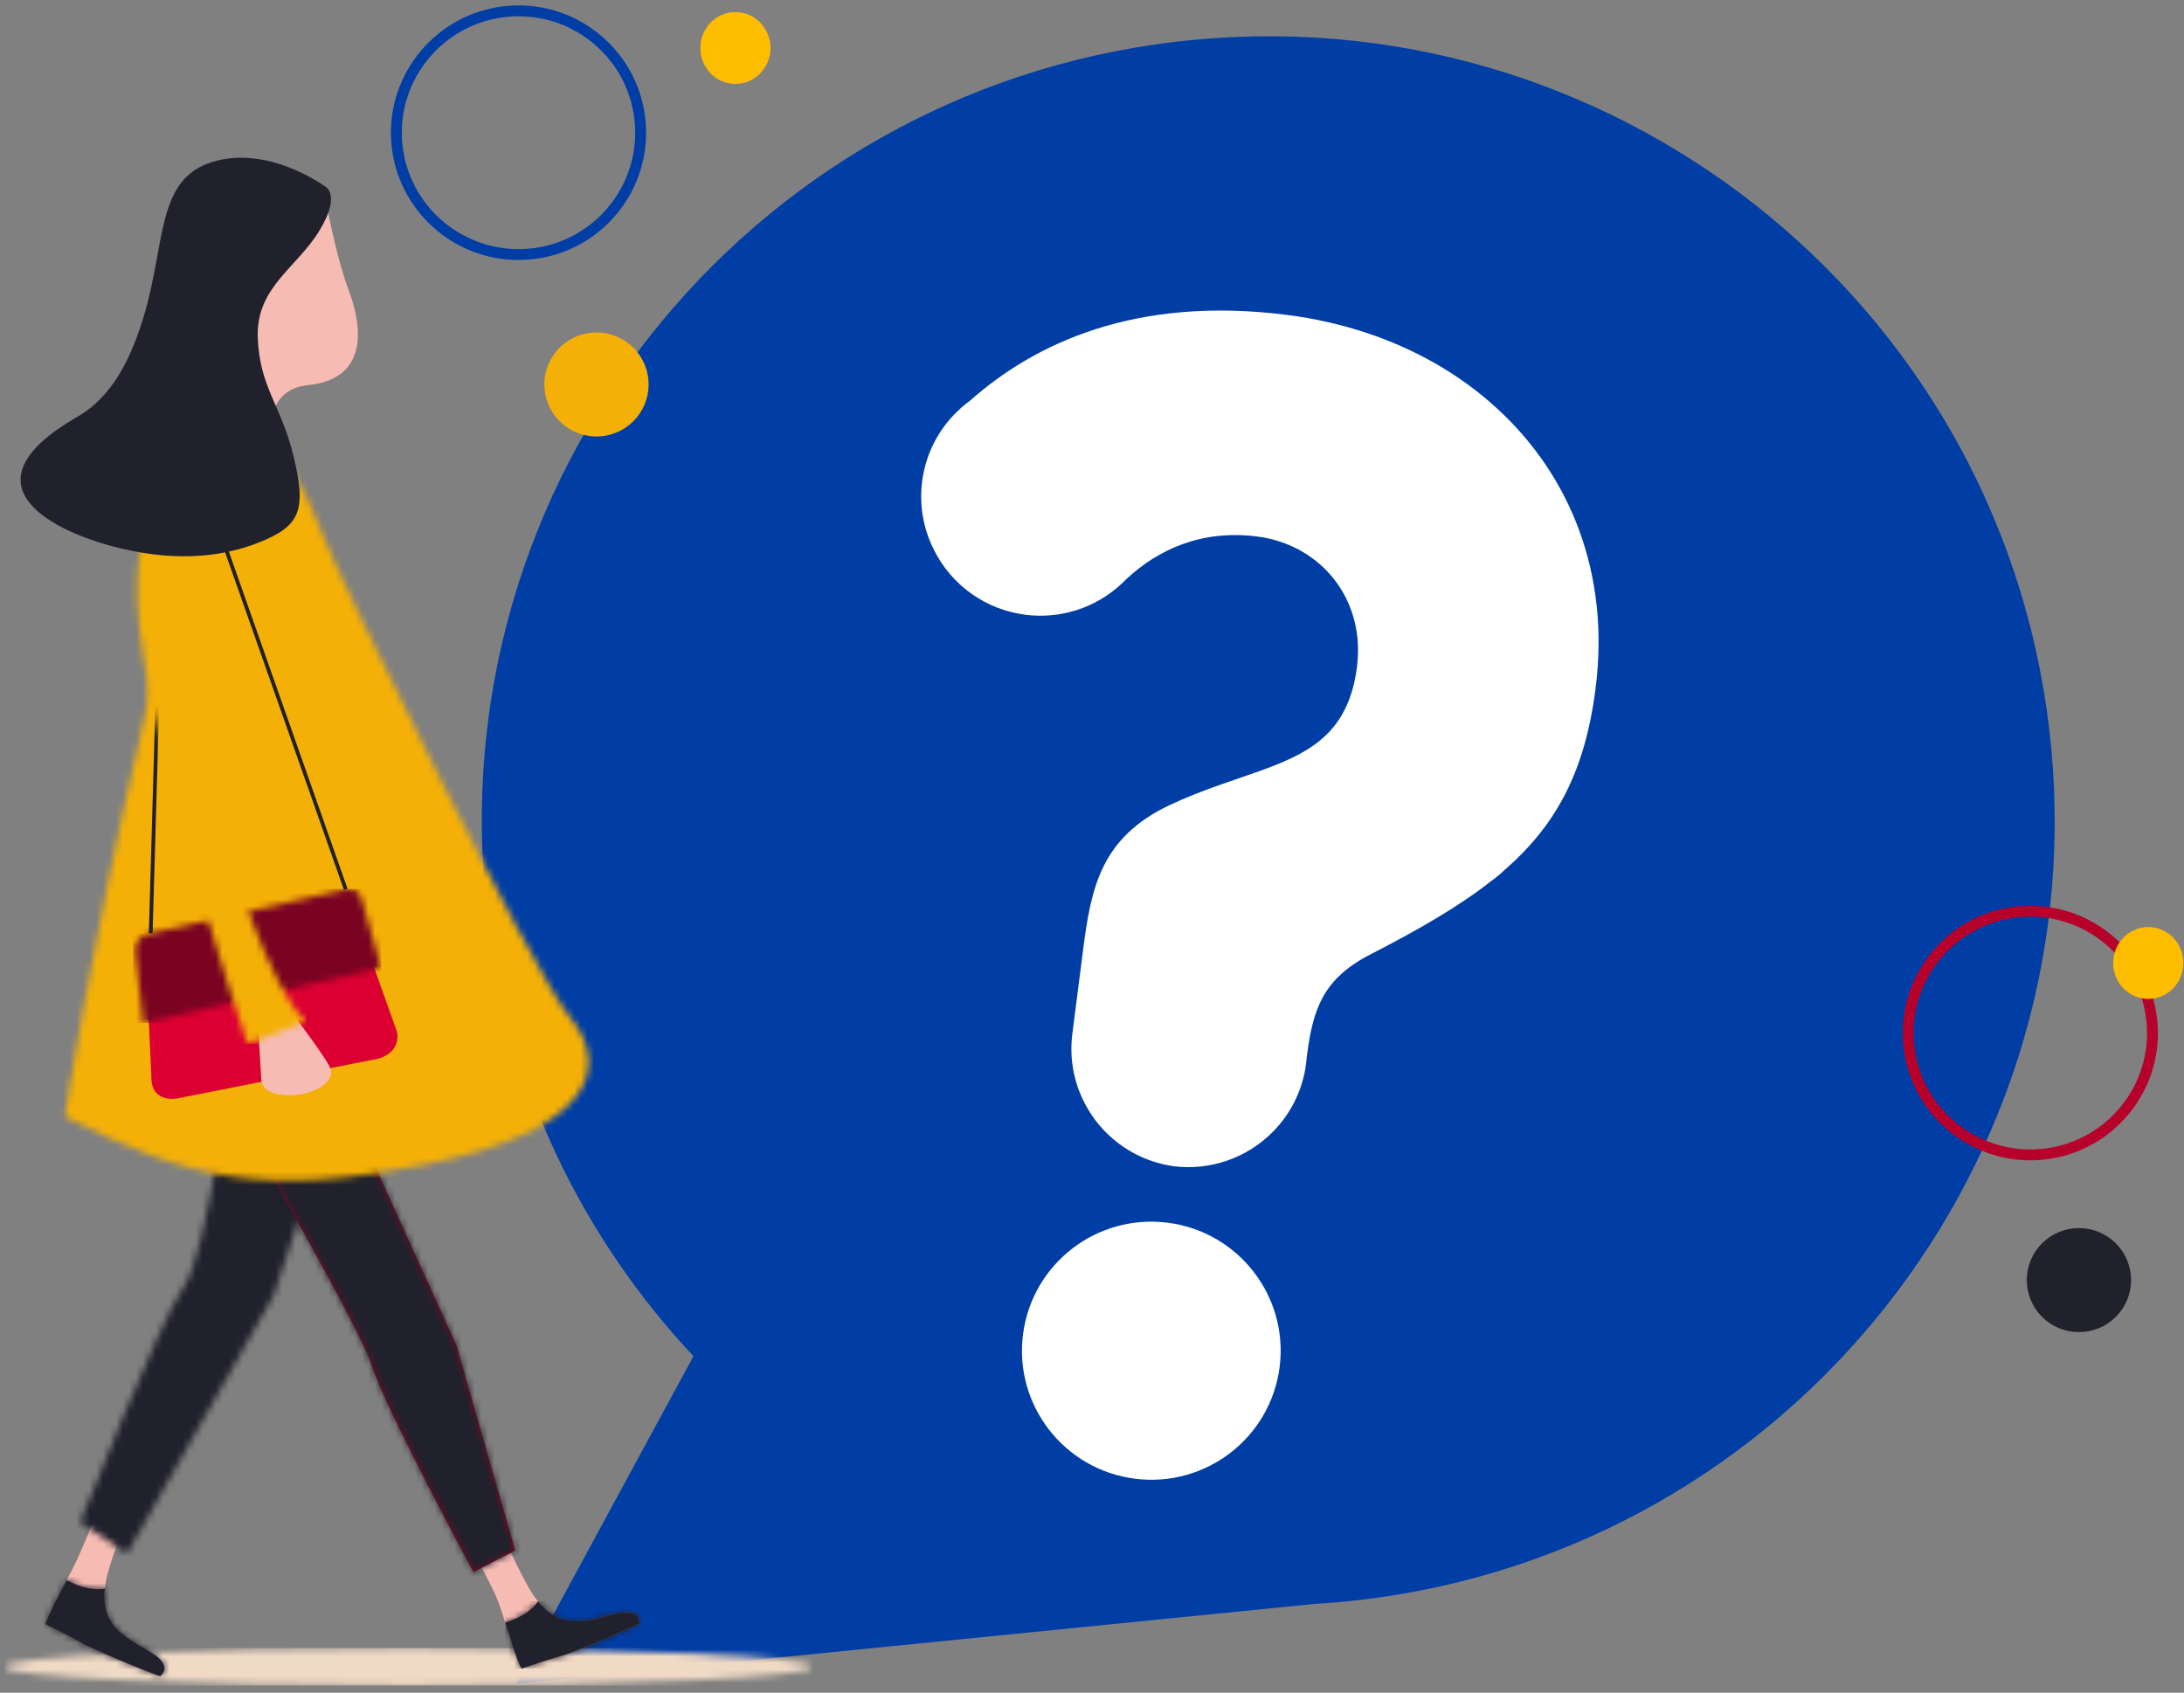 <?xml version="1.0" encoding="UTF-8"?> <svg xmlns="http://www.w3.org/2000/svg" width="329" height="255" viewBox="0 0 329 255" fill="none"><rect x="0" y="0" width="329" height="255" fill="#808080" stroke="none"/><path fill-rule="evenodd" clip-rule="evenodd" d="M177.08 6.297C112.113 13.995 65.701 72.776 73.416 137.589C76.509 163.563 87.832 186.56 104.465 204.304L77.702 253.65L197.982 241.625C200.334 241.488 202.681 241.281 205.021 241.006C269.99 233.31 316.402 174.527 308.685 109.714C300.97 44.9 242.049 -1.4 177.08 6.297" fill="#003DA5"></path><path fill-rule="evenodd" clip-rule="evenodd" d="M225.516 61.528C222.676 58.928 219.554 56.653 216.207 54.746C209.678 51.015 202.126 48.497 193.896 47.443C170.899 44.498 155.706 51.855 146.123 60.361C145.703 60.667 145.293 60.988 144.9 61.329C144.402 61.799 143.918 62.269 143.454 62.742C140.965 65.451 139.379 68.864 138.914 72.51C138.45 76.074 139.08 79.695 140.72 82.895C142.035 85.513 143.975 87.769 146.37 89.462C148.764 91.156 151.54 92.236 154.452 92.607C157.029 92.939 159.647 92.707 162.125 91.926C164.603 91.145 166.881 89.834 168.798 88.085C169.082 87.799 169.373 87.517 169.672 87.239C174.442 82.803 180.973 79.746 189.384 80.823C192.861 81.268 195.962 82.635 198.444 84.678C198.779 84.956 199.104 85.242 199.418 85.543C203.166 89.153 205.188 94.473 204.414 100.484C204.032 103.451 203.25 105.79 202.138 107.7C201.628 108.577 201.025 109.395 200.337 110.141C195.225 115.687 186.154 116.592 176.152 121.303C165.759 126.245 164.346 133.851 163.141 143.213L161.958 152.471L161.541 155.723C161.035 159.623 161.838 163.581 163.827 166.977C165.192 169.325 167.077 171.33 169.337 172.841C171.597 174.352 174.173 175.328 176.869 175.695C179.571 176.02 182.311 175.724 184.88 174.832C187.45 173.94 189.782 172.475 191.698 170.547C194.32 167.922 196.053 164.545 196.656 160.889L196.825 159.576C196.834 159.485 196.837 159.394 196.843 159.303L196.884 158.999C197.787 151.976 199.325 147.433 206.428 143.782C213.768 140.012 219.79 136.536 224.637 132.723C225.321 132.24 225.966 131.703 226.572 131.126C234.373 124.368 238.736 116.342 240.352 103.78C242.577 86.502 236.607 71.703 225.516 61.528V61.528ZM175.916 184.196C165.244 182.829 155.48 190.354 154.109 201.002C152.738 211.65 160.28 221.389 170.953 222.757C181.628 224.125 191.392 216.6 192.762 205.953C194.131 195.305 186.591 185.564 175.916 184.196" fill="white"></path><path fill-rule="evenodd" clip-rule="evenodd" d="M78.135 2.453C77.619 2.453 77.1 2.474 76.58 2.52C66.923 3.359 59.751 11.879 60.592 21.513C61.434 31.148 69.981 38.303 79.631 37.462C81.932 37.269 84.172 36.622 86.221 35.559C88.27 34.496 90.087 33.038 91.568 31.27C93.058 29.51 94.183 27.472 94.878 25.275C95.573 23.078 95.825 20.765 95.618 18.47C95.424 16.174 94.776 13.939 93.71 11.895C92.645 9.851 91.184 8.038 89.411 6.561C86.258 3.904 82.264 2.449 78.137 2.453H78.135ZM78.091 39.164C68.24 39.164 59.831 31.624 58.96 21.655C58.041 11.123 65.882 1.809 76.439 0.891C81.555 0.448 86.534 2.016 90.464 5.31C92.402 6.924 94 8.906 95.165 11.14C96.33 13.375 97.039 15.817 97.252 18.327C97.478 20.836 97.203 23.364 96.442 25.767C95.682 28.169 94.452 30.396 92.823 32.321C91.205 34.254 89.218 35.848 86.978 37.011C84.738 38.173 82.289 38.88 79.773 39.092C79.209 39.14 78.647 39.164 78.091 39.164" fill="#003DA5"></path><path fill-rule="evenodd" clip-rule="evenodd" d="M305.861 138.084C305.351 138.084 304.839 138.105 304.323 138.151C294.668 138.989 287.494 147.509 288.334 157.143C289.176 166.776 297.73 173.931 307.373 173.093C309.675 172.899 311.915 172.252 313.964 171.189C316.013 170.126 317.83 168.668 319.311 166.9C320.801 165.14 321.926 163.102 322.622 160.905C323.317 158.707 323.568 156.394 323.362 154.1C322.564 144.981 314.871 138.084 305.861 138.084V138.084ZM305.835 174.794C295.984 174.794 287.573 167.253 286.702 157.284C285.783 146.754 293.624 137.439 304.181 136.521C314.735 135.603 324.074 143.426 324.994 153.958C325.22 156.467 324.945 158.995 324.184 161.397C323.424 163.799 322.194 166.026 320.565 167.95C318.947 169.884 316.96 171.478 314.72 172.64C312.48 173.803 310.031 174.51 307.515 174.722C306.952 174.771 306.389 174.794 305.835 174.794" fill="#B6022B"></path><path fill-rule="evenodd" clip-rule="evenodd" d="M97.682 57.239C97.772 58.264 97.658 59.297 97.347 60.278C97.036 61.26 96.535 62.17 95.871 62.959C95.208 63.747 94.395 64.397 93.48 64.871C92.565 65.346 91.564 65.636 90.537 65.726C89.509 65.815 88.474 65.701 87.49 65.391C86.506 65.081 85.593 64.581 84.803 63.919C84.013 63.257 83.362 62.446 82.886 61.533C82.41 60.62 82.119 59.622 82.03 58.597C81.849 56.526 82.5 54.469 83.841 52.877C85.181 51.285 87.1 50.29 89.175 50.11C91.251 49.93 93.313 50.58 94.909 51.917C96.504 53.254 97.502 55.168 97.682 57.239" fill="#F4B006"></path><path fill-rule="evenodd" clip-rule="evenodd" d="M320.999 192.159C321.088 193.184 320.974 194.217 320.664 195.199C320.353 196.18 319.852 197.091 319.188 197.879C318.525 198.667 317.712 199.317 316.797 199.792C315.882 200.267 314.882 200.557 313.854 200.647C312.826 200.736 311.791 200.622 310.807 200.312C309.823 200.003 308.91 199.502 308.12 198.84C307.33 198.179 306.678 197.368 306.202 196.455C305.727 195.542 305.435 194.544 305.346 193.519C305.165 191.448 305.817 189.39 307.157 187.799C308.497 186.207 310.416 185.212 312.492 185.032C314.567 184.852 316.63 185.501 318.225 186.838C319.82 188.175 320.818 190.09 320.999 192.16" fill="#20212C"></path><path fill-rule="evenodd" clip-rule="evenodd" d="M116.072 7.233C116.072 10.222 113.706 12.646 110.786 12.646C107.866 12.646 105.5 10.222 105.5 7.233C105.5 4.244 107.866 1.82 110.786 1.82C113.706 1.82 116.072 4.244 116.072 7.233ZM328.907 145.067C328.907 148.055 326.541 150.479 323.622 150.479C320.703 150.479 318.335 148.055 318.335 145.067C318.335 142.076 320.701 139.654 323.622 139.654C326.541 139.654 328.907 142.078 328.907 145.067Z" fill="#FFBD00"></path><mask id="mask0_2502_35194" style="mask-type:alpha" maskUnits="userSpaceOnUse" x="0" y="248" width="123" height="6"><path d="M61.523 248.268C95.11 248.268 122.341 249.533 122.341 251.098C122.341 252.663 95.11 253.926 61.523 253.926C27.93 253.926 0.703 252.663 0.703 251.098C0.703 249.533 27.93 248.268 61.523 248.268V248.268Z" fill="white"></path></mask><g mask="url(#mask0_2502_35194)"><path fill-rule="evenodd" clip-rule="evenodd" d="M0.703 253.925H122.342V248.266H0.703V253.925Z" fill="#F0D9C5"></path></g><path fill-rule="evenodd" clip-rule="evenodd" d="M20.081 214.427C20.081 214.427 13.097 231.819 11.565 235.039C9.777 238.788 7.649 242.242 6.832 244.665L10.462 246.495L12.886 247.821C12.886 247.821 17.867 250.179 24.103 252.515C24.103 252.515 25.995 251.232 23.357 249.349C19.606 246.681 13.836 245.431 16.296 236.789C18.651 228.54 24.713 215.588 24.713 215.588L20.081 214.427V214.427Z" fill="#F6BBB3"></path><path fill-rule="evenodd" clip-rule="evenodd" d="M15.799 239.294C15.06 245.7 20.009 246.964 23.358 249.35C25.995 251.228 24.101 252.513 24.101 252.513C17.866 250.18 12.886 247.822 12.886 247.822L10.463 246.49L6.836 244.665C7.431 242.912 8.709 240.605 10.046 238.048C11.994 239.078 13.998 239.662 15.799 239.294" fill="#20212C"></path><mask id="mask1_2502_35194" style="mask-type:alpha" maskUnits="userSpaceOnUse" x="6" y="238" width="19" height="15"><path d="M6.836 244.665L10.464 246.49L12.887 247.822C12.887 247.822 17.866 250.18 24.103 252.513C24.103 252.513 25.996 251.228 23.359 249.35C20.01 246.964 15.061 245.701 15.8 239.294C13.999 239.662 11.995 239.079 10.047 238.049C8.709 240.605 7.431 242.913 6.836 244.665Z" fill="white"></path></mask><g mask="url(#mask1_2502_35194)"><path fill-rule="evenodd" clip-rule="evenodd" d="M33.245 245.339L16.491 228.49L-0.414 245.223L16.338 262.07L33.245 245.339Z" fill="#20212C"></path></g><mask id="mask2_2502_35194" style="mask-type:alpha" maskUnits="userSpaceOnUse" x="12" y="158" width="37" height="77"><path d="M27.699 193.844C24.218 198.603 12.082 229.308 12.082 229.308L19.129 234.058L41.242 195.123L48.615 172.782L35.116 158.679C35.116 158.679 31.18 189.09 27.699 193.844Z" fill="white"></path></mask><g mask="url(#mask2_2502_35194)"><path fill-rule="evenodd" clip-rule="evenodd" d="M38.681 142.461L-21.539 179.175L22.014 250.276L82.234 213.562L38.681 142.461Z" fill="#20212C"></path></g><path fill-rule="evenodd" clip-rule="evenodd" d="M64.566 221.81C64.566 221.81 73.824 237.877 75.035 241.231C76.446 245.137 77.407 249.074 78.551 251.359L82.411 250.078L85.063 249.299C85.063 249.299 90.25 247.435 96.3 244.657C96.3 244.657 96.724 242.413 93.526 242.957C88.986 243.731 84.032 246.941 79.617 239.109C75.399 231.635 70.453 218.221 70.453 218.221L64.566 221.81Z" fill="#F6BBB3"></path><path fill-rule="evenodd" clip-rule="evenodd" d="M93.526 242.958C96.724 242.414 96.304 244.655 96.304 244.655C90.249 247.432 85.066 249.297 85.066 249.297L82.411 250.076L78.552 251.361C77.724 249.706 76.988 247.172 76.113 244.425C78.214 243.769 80.038 242.759 81.047 241.231C85.086 246.262 89.475 243.649 93.526 242.958" fill="#20212C"></path><mask id="mask3_2502_35194" style="mask-type:alpha" maskUnits="userSpaceOnUse" x="76" y="241" width="21" height="11"><path d="M76.113 244.427C76.988 247.171 77.724 249.706 78.552 251.362L82.411 250.077L85.066 249.298C85.066 249.298 90.248 247.432 96.302 244.655C96.302 244.655 96.724 242.416 93.526 242.958C89.475 243.649 85.086 246.263 81.046 241.231C80.038 242.759 78.214 243.769 76.113 244.425V244.427Z" fill="white"></path></mask><g mask="url(#mask3_2502_35194)"><path fill-rule="evenodd" clip-rule="evenodd" d="M76.113 251.362H96.724V241.231H76.113V251.362Z" fill="#20212C"></path></g><path fill-rule="evenodd" clip-rule="evenodd" d="M56.165 174.955L68.754 202.639L77.615 233.573L71.321 236.829C71.321 236.829 58.01 212.149 55.947 205.564C54.187 199.945 37.298 170.798 37.281 170.769L56.165 174.955V174.955Z" fill="#940123"></path><mask id="mask4_2502_35194" style="mask-type:alpha" maskUnits="userSpaceOnUse" x="37" y="170" width="41" height="67"><path d="M55.948 205.563C58.011 212.149 71.323 236.829 71.323 236.829L77.615 233.573L68.754 202.637L56.166 174.957L37.281 170.768C37.299 170.797 54.187 199.945 55.948 205.563Z" fill="white"></path></mask><g mask="url(#mask4_2502_35194)"><path fill-rule="evenodd" clip-rule="evenodd" d="M55.066 150.79L4.402 207.698L59.828 256.807L110.491 199.899L55.066 150.79Z" fill="#20212C"></path></g><mask id="mask5_2502_35194" style="mask-type:alpha" maskUnits="userSpaceOnUse" x="9" y="67" width="80" height="111"><path d="M24.921 74.245C17.232 84.015 28.186 80.987 20.961 111.691C13.73 142.395 9.77 168.213 9.77 168.213C28.42 177.755 39.843 180.31 64.093 175.424C88.342 170.539 92.538 161.234 85.774 153.096C80.193 146.374 50.905 86.695 48.707 80.758C46.023 73.517 42.524 68.446 42.524 68.446C42.524 68.446 40.537 67.647 37.646 67.647C34.088 67.647 29.168 68.855 24.921 74.244V74.245Z" fill="white"></path></mask><g mask="url(#mask5_2502_35194)"><path fill-rule="evenodd" clip-rule="evenodd" d="M17.856 204.823L126.068 169.303L84.455 43.131L-23.758 78.652L17.856 204.823Z" fill="#F4B006"></path></g><path fill-rule="evenodd" clip-rule="evenodd" d="M55.233 142.592L59.792 155.421C59.792 155.421 60.618 158.327 57.069 159.462L26.729 165.467C26.729 165.467 22.674 166.288 22.801 162.114L22.355 152.513L55.233 142.59V142.592Z" fill="#DC0032"></path><mask id="mask6_2502_35194" style="mask-type:alpha" maskUnits="userSpaceOnUse" x="20" y="133" width="38" height="22"><path d="M52.092 133.982C51.134 134.205 22.704 140.59 22.704 140.59C22.704 140.59 20.073 140.865 20.394 143.603C20.717 146.342 21.574 154.124 21.574 154.124L57.42 145.749L54.538 135.7C54.538 135.7 54.252 133.917 52.66 133.917C52.491 133.917 52.299 133.939 52.092 133.984V133.982Z" fill="white"></path></mask><g mask="url(#mask6_2502_35194)"><path fill-rule="evenodd" clip-rule="evenodd" d="M20.07 154.123H57.417V133.913H20.07V154.123Z" fill="#7A0322"></path></g><path d="M52.09 133.985L32.143 77.323H24.525L22.703 140.589" stroke="#20212C" stroke-width="0.567"></path><path fill-rule="evenodd" clip-rule="evenodd" d="M44.368 153.11C44.368 153.11 49.533 159.875 49.855 161.164C50.18 162.451 48.728 164.063 45.981 164.707C43.237 165.352 39.523 165.03 39.361 162.613C39.2 160.195 38.875 154.237 38.875 154.237L44.367 153.11H44.368Z" fill="#F6BBB3"></path><mask id="mask7_2502_35194" style="mask-type:alpha" maskUnits="userSpaceOnUse" x="20" y="76" width="27" height="82"><path d="M20.718 86.509C19.321 104.652 37.282 157.281 37.282 157.281L46.14 153.793C41.243 150.305 32.851 126.81 30.287 111.693C27.721 96.578 29.354 79.826 29.354 79.826C29.354 79.826 27.101 76.255 24.865 76.255C23.096 76.255 21.337 78.496 20.718 86.511V86.509Z" fill="white"></path></mask><g mask="url(#mask7_2502_35194)"><path fill-rule="evenodd" clip-rule="evenodd" d="M19.32 157.279H46.14V76.255H19.32V157.279Z" fill="#F4B006"></path></g><path fill-rule="evenodd" clip-rule="evenodd" d="M49.44 32.041C49.44 32.041 50.836 39.28 52.528 43.726C53.861 47.232 56.676 56.961 46.429 58.013C36.179 59.066 42.764 75.161 42.764 75.161L37.166 76.062C37.166 76.062 33.534 52.879 33.551 49.29C33.571 45.705 39.688 31.701 44.14 31.104C48.594 30.507 49.44 32.041 49.44 32.041" fill="#F6BBB3"></path><path fill-rule="evenodd" clip-rule="evenodd" d="M48.781 27.968C48.781 27.968 51.578 28.953 48.185 34.633C44.791 40.314 38.558 43.229 38.83 50.83C39.101 58.434 42.391 61.007 44.275 68.945C46.158 76.885 45.239 79.277 38.923 81.753C32.934 84.098 25.592 84.69 16.443 82.159C7.294 79.627 -5.726 72.789 11.66 62.782C17.057 59.679 19.771 53.82 21.625 47.753C24.989 36.724 23.477 27.074 31.905 24.422C40.327 21.771 48.781 27.968 48.781 27.968" fill="#20212C"></path></svg> 